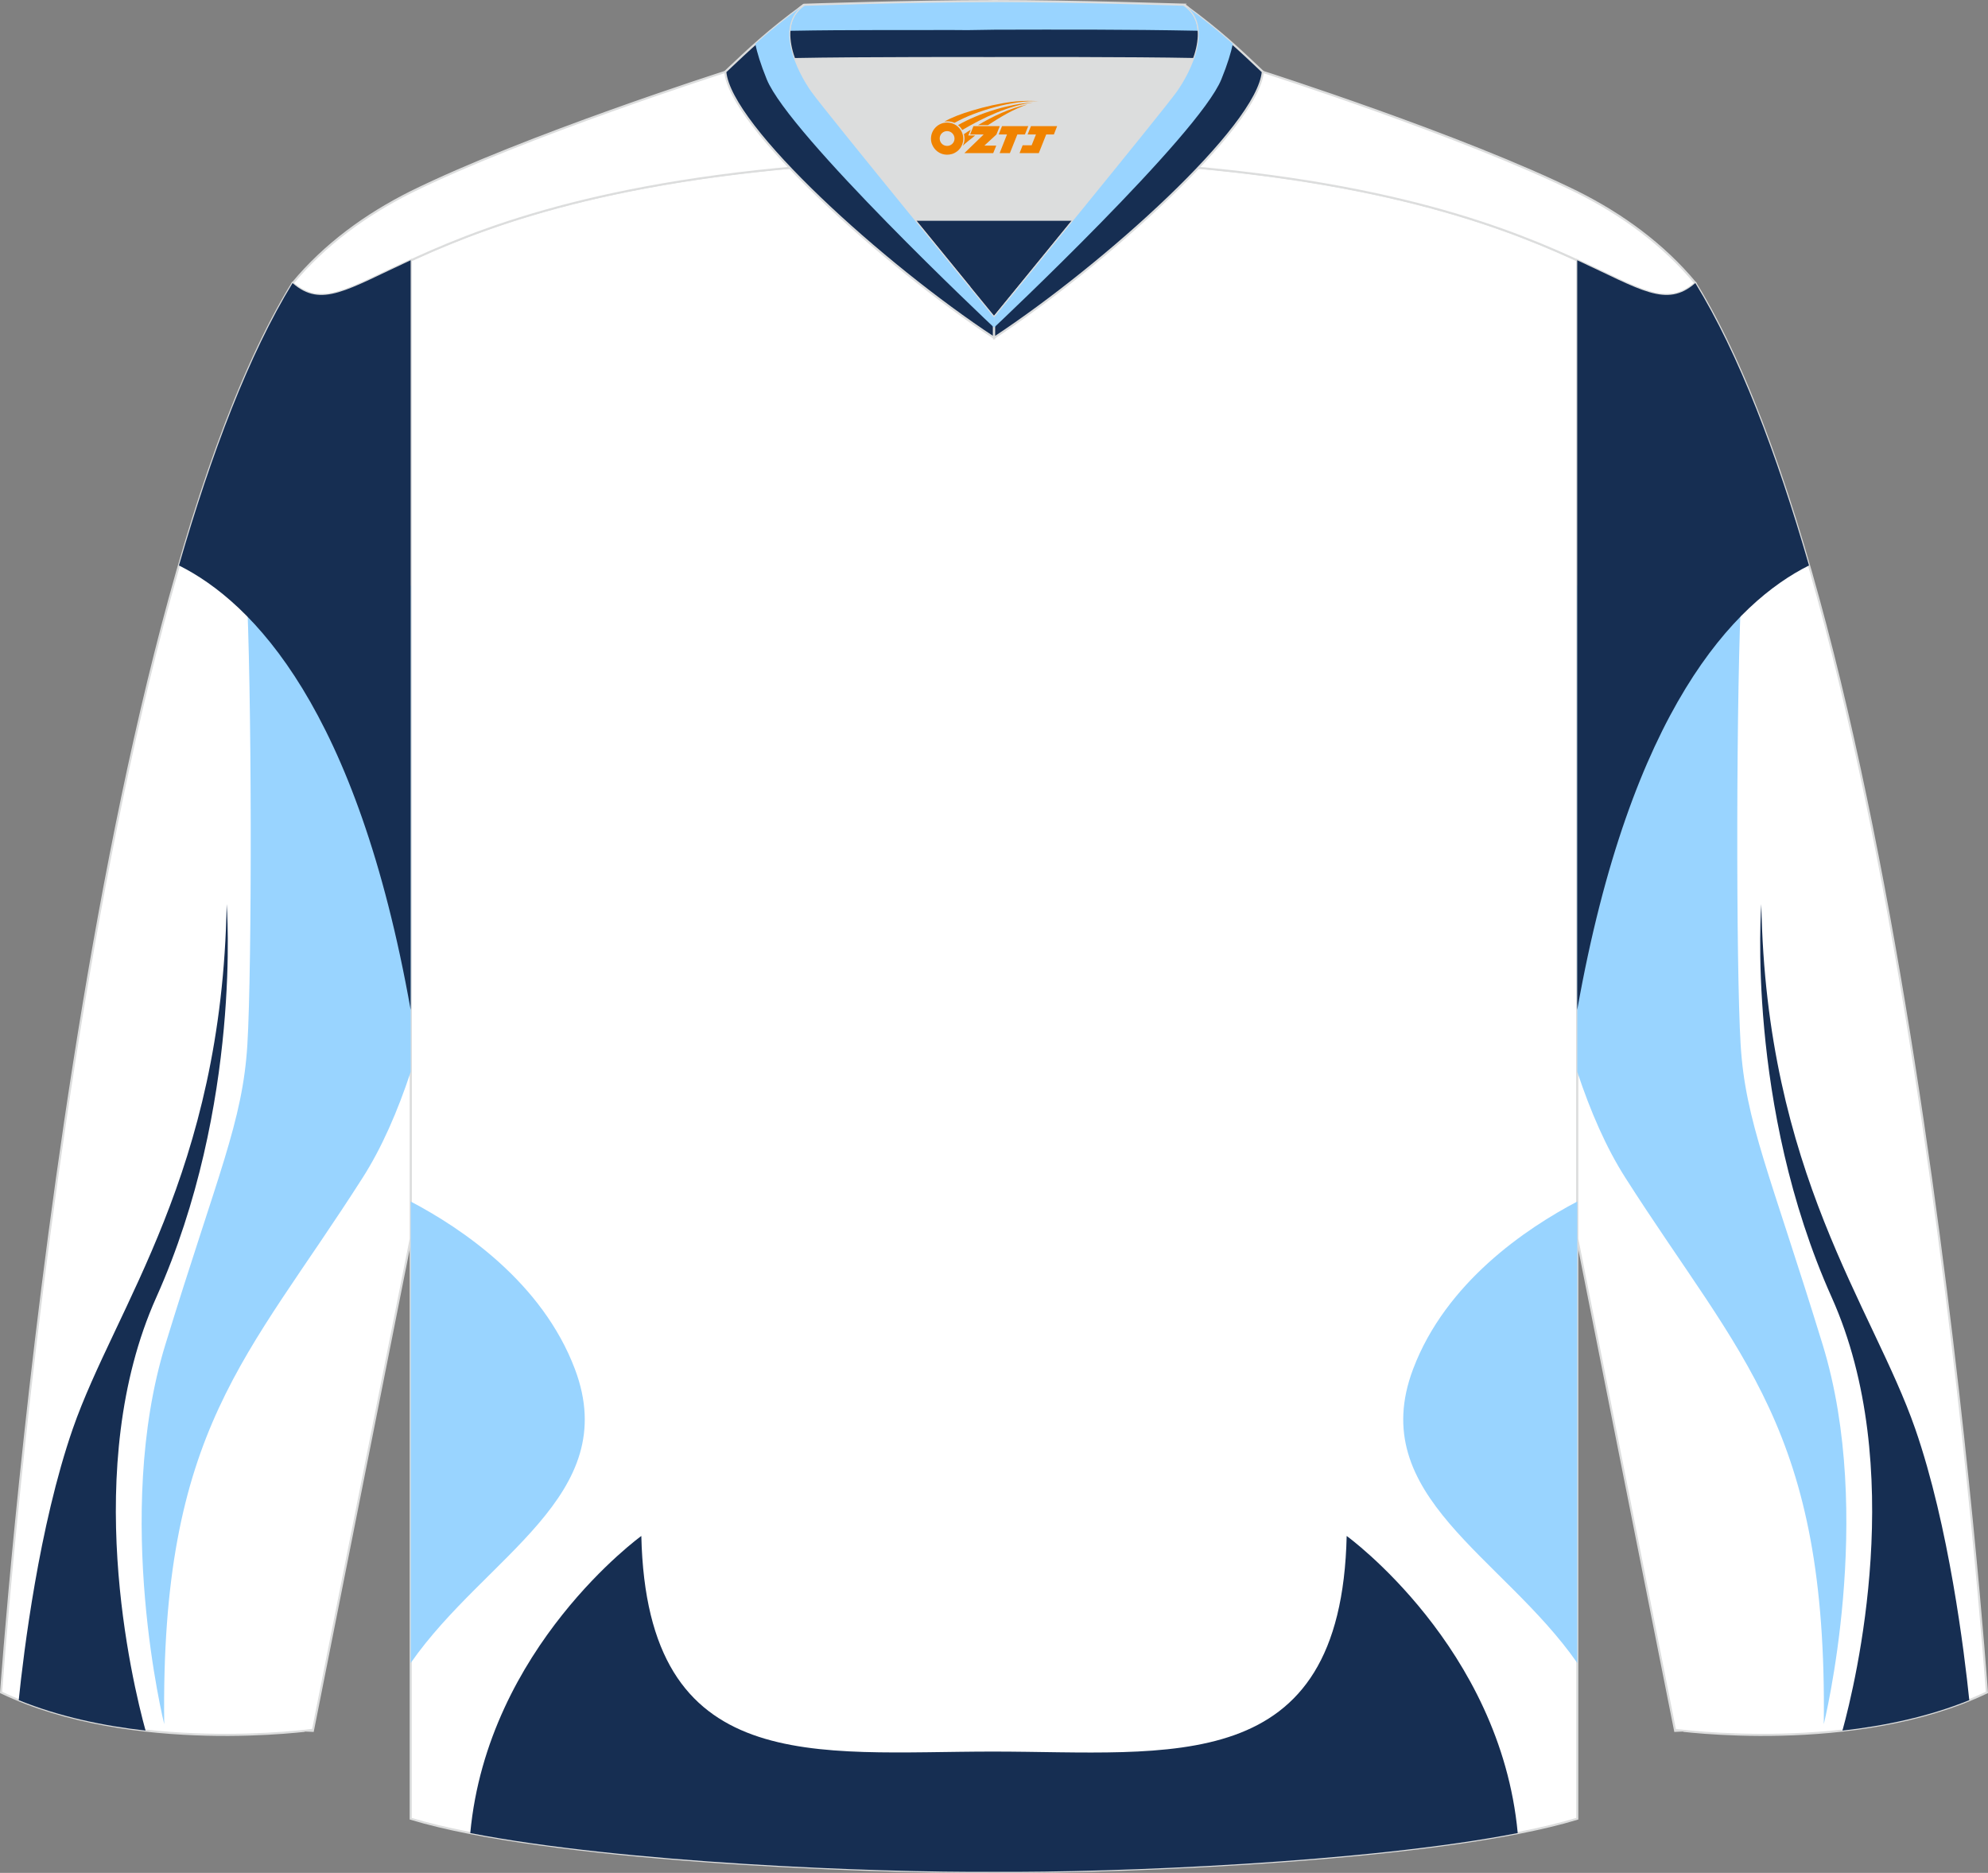 <?xml version="1.0" encoding="utf-8"?>
<!-- Generator: Adobe Illustrator 24.0.1, SVG Export Plug-In . SVG Version: 6.00 Build 0)  -->
<svg xmlns="http://www.w3.org/2000/svg" xmlns:xlink="http://www.w3.org/1999/xlink" version="1.1" id="图层_1" x="0px" y="0px" width="378.18px" height="356.23px" viewBox="0 0 378.18 356.23" enable-background="new 0 0 378.18 356.23" xml:space="preserve">
<rect x="0" y="0" width="378.18" height="356.23" fill="#808080" stroke="none"/>
<g>
	
		<path fill-rule="evenodd" clip-rule="evenodd" fill="#FFFFFF" stroke="#DCDDDD" stroke-width="0.4" stroke-miterlimit="22.926" d="   M78.13,49.5v296.42c25.5,7.76,84.99,10.3,110.96,10.1c25.97,0.2,85.46-2.34,110.96-10.1V49.5c-16.55-7.62-46.77-19.15-110.96-19.32   C124.89,30.35,94.68,41.88,78.13,49.5L78.13,49.5L78.13,49.5z"/>
	
		<path fill-rule="evenodd" clip-rule="evenodd" fill="#FFFFFF" stroke="#DCDDDD" stroke-width="0.4" stroke-miterlimit="22.926" d="   M189.92,19.97h-0.65h-0.35h-0.65l-0.68-0.01l0,0l-0.7-0.02l-0.72-0.02l-0.74-0.03l-0.76-0.04l-0.78-0.04l0,0l-0.8-0.05l0,0   l-0.81-0.05l0,0l-0.83-0.06l-0.85-0.06l-0.86-0.07l0,0l-0.87-0.07l-0.89-0.08l-0.9-0.08l0,0l-0.91-0.09l-0.92-0.09l-0.93-0.1   l-0.93-0.1l-0.94-0.1l-0.95-0.11l-0.95-0.11l-0.96-0.11l0,0l-0.96-0.11l-0.96-0.12l0,0l-0.96-0.12l0,0L165.75,18l0,0l-0.96-0.12   l0,0l-0.96-0.12l0,0l-0.96-0.13l-0.96-0.13l0,0l-0.95-0.13l-0.95-0.13l0,0l-0.94-0.13l-0.94-0.13l0,0l-0.93-0.13l0,0l-0.92-0.13   l-0.91-0.13l0,0l-0.9-0.13l-0.89-0.13l0,0l-0.88-0.13l-0.86-0.13l-0.85-0.13l-0.84-0.13l-0.82-0.13l-0.8-0.13l0,0l-0.79-0.13   l-0.77-0.13l-0.75-0.12l-0.73-0.12l-0.71-0.12l-0.68-0.12l-0.66-0.11l0,0l-0.64-0.11l-0.61-0.11l-0.59-0.11l-0.56-0.1l-0.53-0.1   l-0.5-0.09l-0.47-0.09l-0.44-0.09l-0.41-0.08l-0.38-0.08l-0.35-0.07c0,0-38.03,12.13-59.82,22.88   c-8.53,4.27-16.34,9.94-22.47,17.32c12.9,11.29,21.79-23.36,133.44-23.66c111.64,0.3,120.54,34.95,133.43,23.66   c-6.13-7.38-13.94-13.05-22.47-17.32c-21.79-10.75-59.82-22.88-59.82-22.88l-0.35,0.07l-0.38,0.08l-0.41,0.08l-0.44,0.09   l-0.47,0.09l-0.5,0.09l-0.53,0.1l-0.56,0.1l-0.59,0.11l-0.61,0.11l-0.64,0.11l0,0l-0.66,0.11l-0.68,0.12l-0.71,0.12l-0.73,0.12   l-0.75,0.12l-0.77,0.13l-0.78,0.13l0,0l-0.8,0.13l-0.82,0.13l-0.84,0.13l-0.85,0.13l-0.86,0.13l-0.88,0.13l0,0l-0.89,0.13   l-0.9,0.13l0,0l-0.91,0.13l-0.92,0.13l0,0l-0.93,0.13l0,0l-0.94,0.13l-0.94,0.13l0,0l-0.95,0.13l-0.95,0.13l0,0l-0.96,0.13   l-0.96,0.13l0,0l-0.96,0.12l0,0l-1,0.12l0,0l-0.96,0.12l0,0l-0.96,0.12l0,0l-0.96,0.12l-0.96,0.11l0,0l-0.96,0.11l-0.95,0.11   l-0.95,0.11l-0.94,0.1l-0.93,0.1l-0.93,0.1l-0.92,0.09l-0.91,0.09l0,0l-0.9,0.08l-0.89,0.08l-0.87,0.07l0,0l-0.86,0.07l-0.85,0.06   l-0.83,0.06l0,0l-0.81,0.05l0,0l-0.8,0.05l0,0l-0.78,0.04l-0.76,0.04l-0.74,0.03l-0.72,0.02l-0.7,0.02l0,0L189.92,19.97z"/>
	
		<path fill-rule="evenodd" clip-rule="evenodd" fill="#DCDDDD" stroke="#DCDDDD" stroke-width="0.4" stroke-miterlimit="22.926" d="   M151,11.04c12.74-0.25,38.27-0.19,38.27-0.19v-0.01c3.02-0.01,26.01-0.05,37.91,0.19c-0.88,2.53-2.26,4.91-3.36,6.44   c-1.42,1.99-10.87,13.65-19.56,24.31h-30.35l0,0c-8.69-10.66-18.14-22.32-19.56-24.31C153.26,15.94,151.88,13.57,151,11.04z"/>
	
		<path fill-rule="evenodd" clip-rule="evenodd" fill="#99D4FF" stroke="#DCDDDD" stroke-width="0.4" stroke-miterlimit="22.926" d="   M152.94,0.91c0,0,20.53-0.69,36-0.7V0.2c15.47,0,36.23,0.7,36.33,0.7l-0.01,0.01c3.42,2.32,3.23,6.39,1.94,10.11   c-11.89-0.24-34.91-0.19-37.93-0.19v0.01c0,0-25.53-0.07-38.27,0.19C149.71,7.31,149.52,3.23,152.94,0.91z"/>
	<path fill-rule="evenodd" clip-rule="evenodd" fill="#162E52" d="M184.08,5.73l5.18-0.08c12.67-0.03,25.38-0.06,38.05,0.19   l0.73,0.01c0.12,1.66-0.24,3.46-0.83,5.18c-11.89-0.24-34.91-0.19-37.93-0.19v0.01c0,0-25.53-0.07-38.27,0.19   c-0.59-1.72-0.96-3.52-0.84-5.18l0.73-0.01c5.23-0.1,10.47-0.12,15.7-0.13c4.89-0.01,9.78-0.01,14.67-0.01   C182.18,5.71,183.13,5.72,184.08,5.73z"/>
	
		<path fill-rule="evenodd" clip-rule="evenodd" fill="#FFFFFF" stroke="#DCDDDD" stroke-width="0.4" stroke-miterlimit="22.926" d="   M377.97,321.9c0,0-14.06-200.43-55.45-268.05l-0.03,0.02h-0.01c-5.46,4.75-10.24,1.25-22.43-4.37v186.14l18.58,93.37   C318.63,329.01,352.89,333.84,377.97,321.9z"/>
	<g>
		<g>
			<path fill-rule="evenodd" clip-rule="evenodd" fill="#162E52" d="M374.62,323.37c-0.93-9.02-3.86-33.11-10.29-51.63     c-8.08-23.23-28.37-48.64-29.27-99.77c0,0-3.01,38.21,13.39,74.79c14.44,32.21,4.6,73.09,2.04,82.4     C358.4,328.27,366.84,326.54,374.62,323.37z"/>
			<path fill-rule="evenodd" clip-rule="evenodd" fill="#99D4FF" d="M346.94,327.94c0,0,9.81-39.58-0.22-72.21     s-14.71-42.36-15.6-57.09s-0.88-68.04,0.23-88.27l-31.3,1.02v92.47c2.5,7.54,5.5,14.44,9.14,20.14     C331.12,258.4,347.63,271.76,346.94,327.94z"/>
		</g>
		<path fill-rule="evenodd" clip-rule="evenodd" fill="#162E52" d="M344.13,107.55c-14.05,7.02-33.9,27.23-44.09,84.52V49.5    c12.19,5.62,16.97,9.12,22.43,4.37h0.01l0.03-0.02C330.78,67.34,337.94,86.13,344.13,107.55z"/>
	</g>
	
		<path fill-rule="evenodd" clip-rule="evenodd" fill="#FFFFFF" stroke="#DCDDDD" stroke-width="0.4" stroke-miterlimit="22.926" d="   M0.21,321.9c0,0,14.06-200.43,55.45-268.05l0.03,0.02h0.01c5.46,4.75,10.24,1.25,22.43-4.37v186.14l-18.58,93.37   C59.55,329.01,25.29,333.84,0.21,321.9z"/>
	<g>
		<g>
			<path fill-rule="evenodd" clip-rule="evenodd" fill="#162E52" d="M3.56,323.37c0.93-9.02,3.86-33.11,10.29-51.63     c8.08-23.23,28.37-48.64,29.27-99.77c0,0,3.01,38.21-13.39,74.79c-14.44,32.21-4.6,73.09-2.04,82.4     C19.78,328.27,11.34,326.54,3.56,323.37z"/>
			<path fill-rule="evenodd" clip-rule="evenodd" fill="#99D4FF" d="M31.24,327.94c0,0-9.81-39.58,0.22-72.21     s14.71-42.36,15.6-57.09s0.88-68.04-0.23-88.27l31.3,1.02v92.47c-2.5,7.54-5.5,14.44-9.14,20.14     C47.06,258.4,30.54,271.76,31.24,327.94z"/>
		</g>
		<path fill-rule="evenodd" clip-rule="evenodd" fill="#162E52" d="M34.04,107.55c14.05,7.02,33.9,27.23,44.08,84.52V49.5    c-12.19,5.62-16.97,9.12-22.43,4.37h-0.01l-0.03-0.02C47.4,67.34,40.23,86.13,34.04,107.55z"/>
	</g>
	<g>
		<path fill-rule="evenodd" clip-rule="evenodd" fill="#99D4FF" d="M78.13,228.53c9.66,5.07,25.03,15.37,31.25,31.91    c9.05,24.05-17.09,35.53-31.25,55.86V228.53z"/>
		<path fill-rule="evenodd" clip-rule="evenodd" fill="#162E52" d="M122,292.14c0,0-29.24,21.14-32.54,56.51    c28.86,5.63,76.99,7.54,99.63,7.37c22.64,0.17,70.77-1.74,99.63-7.37c-3.3-35.37-32.54-56.51-32.54-56.51    c-1.05,46.29-33.42,41.01-67.28,41.01C155.1,333.15,123.05,338.26,122,292.14z"/>
		<path fill-rule="evenodd" clip-rule="evenodd" fill="#99D4FF" d="M300.05,228.53c-9.66,5.07-25.03,15.37-31.25,31.91    c-9.05,24.05,17.09,35.53,31.25,55.86V228.53z"/>
	</g>
	
		<path fill-rule="evenodd" clip-rule="evenodd" fill="#162E52" stroke="#DCDDDD" stroke-width="0.4" stroke-miterlimit="22.926" d="   M173.92,41.79h30.35c-7.9,9.7-15.17,18.58-15.17,18.58S181.82,51.49,173.92,41.79z"/>
	<path fill-rule="evenodd" clip-rule="evenodd" fill="#162E52" stroke="#DCDDDD" stroke-width="0.4" stroke-miterlimit="5.759" d="   M152.94,0.91c-6.96,5.09-10.4,8.42-14.97,12.73c0.91,10.42,30.04,36.72,51.12,50.61v-3.89c0,0-32.02-39.09-34.73-42.89   C151.64,13.67,147.2,4.81,152.94,0.91z"/>
	
	<path fill-rule="evenodd" clip-rule="evenodd" fill="#162E52" stroke="#DCDDDD" stroke-width="0.4" stroke-miterlimit="5.759" d="   M225.26,0.91c6.96,5.09,10.4,8.42,14.97,12.73c-0.91,10.42-30.04,36.72-51.12,50.61v-3.89c0,0,32.02-39.09,34.73-42.89   C226.56,13.67,231,4.81,225.26,0.91z"/>
	<path fill-rule="evenodd" clip-rule="evenodd" fill="#99D4FF" d="M143.68,8.35c0.34,1.62,0.99,3.82,2.18,6.74   c4.29,10.53,42.3,46.33,43.23,47.2v-1.93c0,0-32.02-39.09-34.73-42.89c-2.71-3.8-7.16-12.67-1.41-16.56   C149.01,3.79,146.2,6.1,143.68,8.35z"/>
	<path fill-rule="evenodd" clip-rule="evenodd" fill="#99D4FF" d="M234.52,8.35c-0.34,1.62-0.99,3.82-2.18,6.74   c-4.29,10.53-42.3,46.33-43.23,47.2v-1.93c0,0,32.02-39.09,34.73-42.89c2.71-3.8,7.16-12.67,1.41-16.56   C229.19,3.79,232,6.1,234.52,8.35z"/>
</g>
<g id="图层_x0020_1">
	<path fill="#F08300" d="M177.28,27.39c0.416,1.136,1.472,1.984,2.752,2.032c0.144,0,0.304,0,0.448-0.016h0.016   c0.016,0,0.064,0,0.128-0.016c0.032,0,0.048-0.016,0.08-0.016c0.064-0.016,0.144-0.032,0.224-0.048c0.016,0,0.016,0,0.032,0   c0.192-0.048,0.4-0.112,0.576-0.208c0.192-0.096,0.4-0.224,0.608-0.384c0.672-0.56,1.104-1.408,1.104-2.352   c0-0.224-0.032-0.448-0.08-0.672l0,0C183.12,25.51,183.07,25.34,182.99,25.16C182.52,24.07,181.44,23.31,180.17,23.31C178.48,23.31,177.1,24.68,177.1,26.38C177.1,26.73,177.16,27.07,177.28,27.39L177.28,27.39L177.28,27.39z M181.58,26.41L181.58,26.41C181.55,27.19,180.89,27.79,180.11,27.75C179.32,27.72,178.73,27.07,178.76,26.28c0.032-0.784,0.688-1.376,1.472-1.344   C181,24.97,181.61,25.64,181.58,26.41L181.58,26.41z"/>
	<polygon fill="#F08300" points="195.61,23.99 ,194.97,25.58 ,193.53,25.58 ,192.11,29.13 ,190.16,29.13 ,191.56,25.58 ,189.98,25.58    ,190.62,23.99"/>
	<path fill="#F08300" d="M197.58,19.26c-1.008-0.096-3.024-0.144-5.056,0.112c-2.416,0.304-5.152,0.912-7.616,1.664   C182.86,21.64,180.99,22.36,179.64,23.13C179.84,23.1,180.03,23.08,180.22,23.08c0.48,0,0.944,0.112,1.36,0.288   C185.68,21.05,192.88,19,197.58,19.26L197.58,19.26L197.58,19.26z"/>
	<path fill="#F08300" d="M183.05,24.73c4-2.368,8.88-4.672,13.488-5.248c-4.608,0.288-10.224,2-14.288,4.304   C182.57,24.04,182.84,24.36,183.05,24.73C183.05,24.73,183.05,24.73,183.05,24.73z"/>
	<polygon fill="#F08300" points="201.1,23.99 ,200.48,25.58 ,199.02,25.58 ,197.61,29.13 ,197.15,29.13 ,195.64,29.13 ,193.95,29.13    ,194.54,27.63 ,196.25,27.63 ,197.07,25.58 ,195.48,25.58 ,196.12,23.99"/>
	<polygon fill="#F08300" points="190.19,23.99 ,189.55,25.58 ,187.26,27.69 ,189.52,27.69 ,188.94,29.13 ,183.45,29.13 ,187.12,25.58    ,184.54,25.58 ,185.18,23.99"/>
	<path fill="#F08300" d="M195.47,19.85c-3.376,0.752-6.464,2.192-9.424,3.952h1.888C190.36,22.23,192.7,20.8,195.47,19.85z    M184.67,24.67C184.04,25.05,183.98,25.1,183.37,25.51c0.064,0.256,0.112,0.544,0.112,0.816c0,0.496-0.112,0.976-0.32,1.392   c0.176-0.16,0.32-0.304,0.432-0.4c0.272-0.24,0.768-0.64,1.6-1.296l0.32-0.256H184.19l0,0L184.67,24.67L184.67,24.67L184.67,24.67z"/>
</g>
</svg>